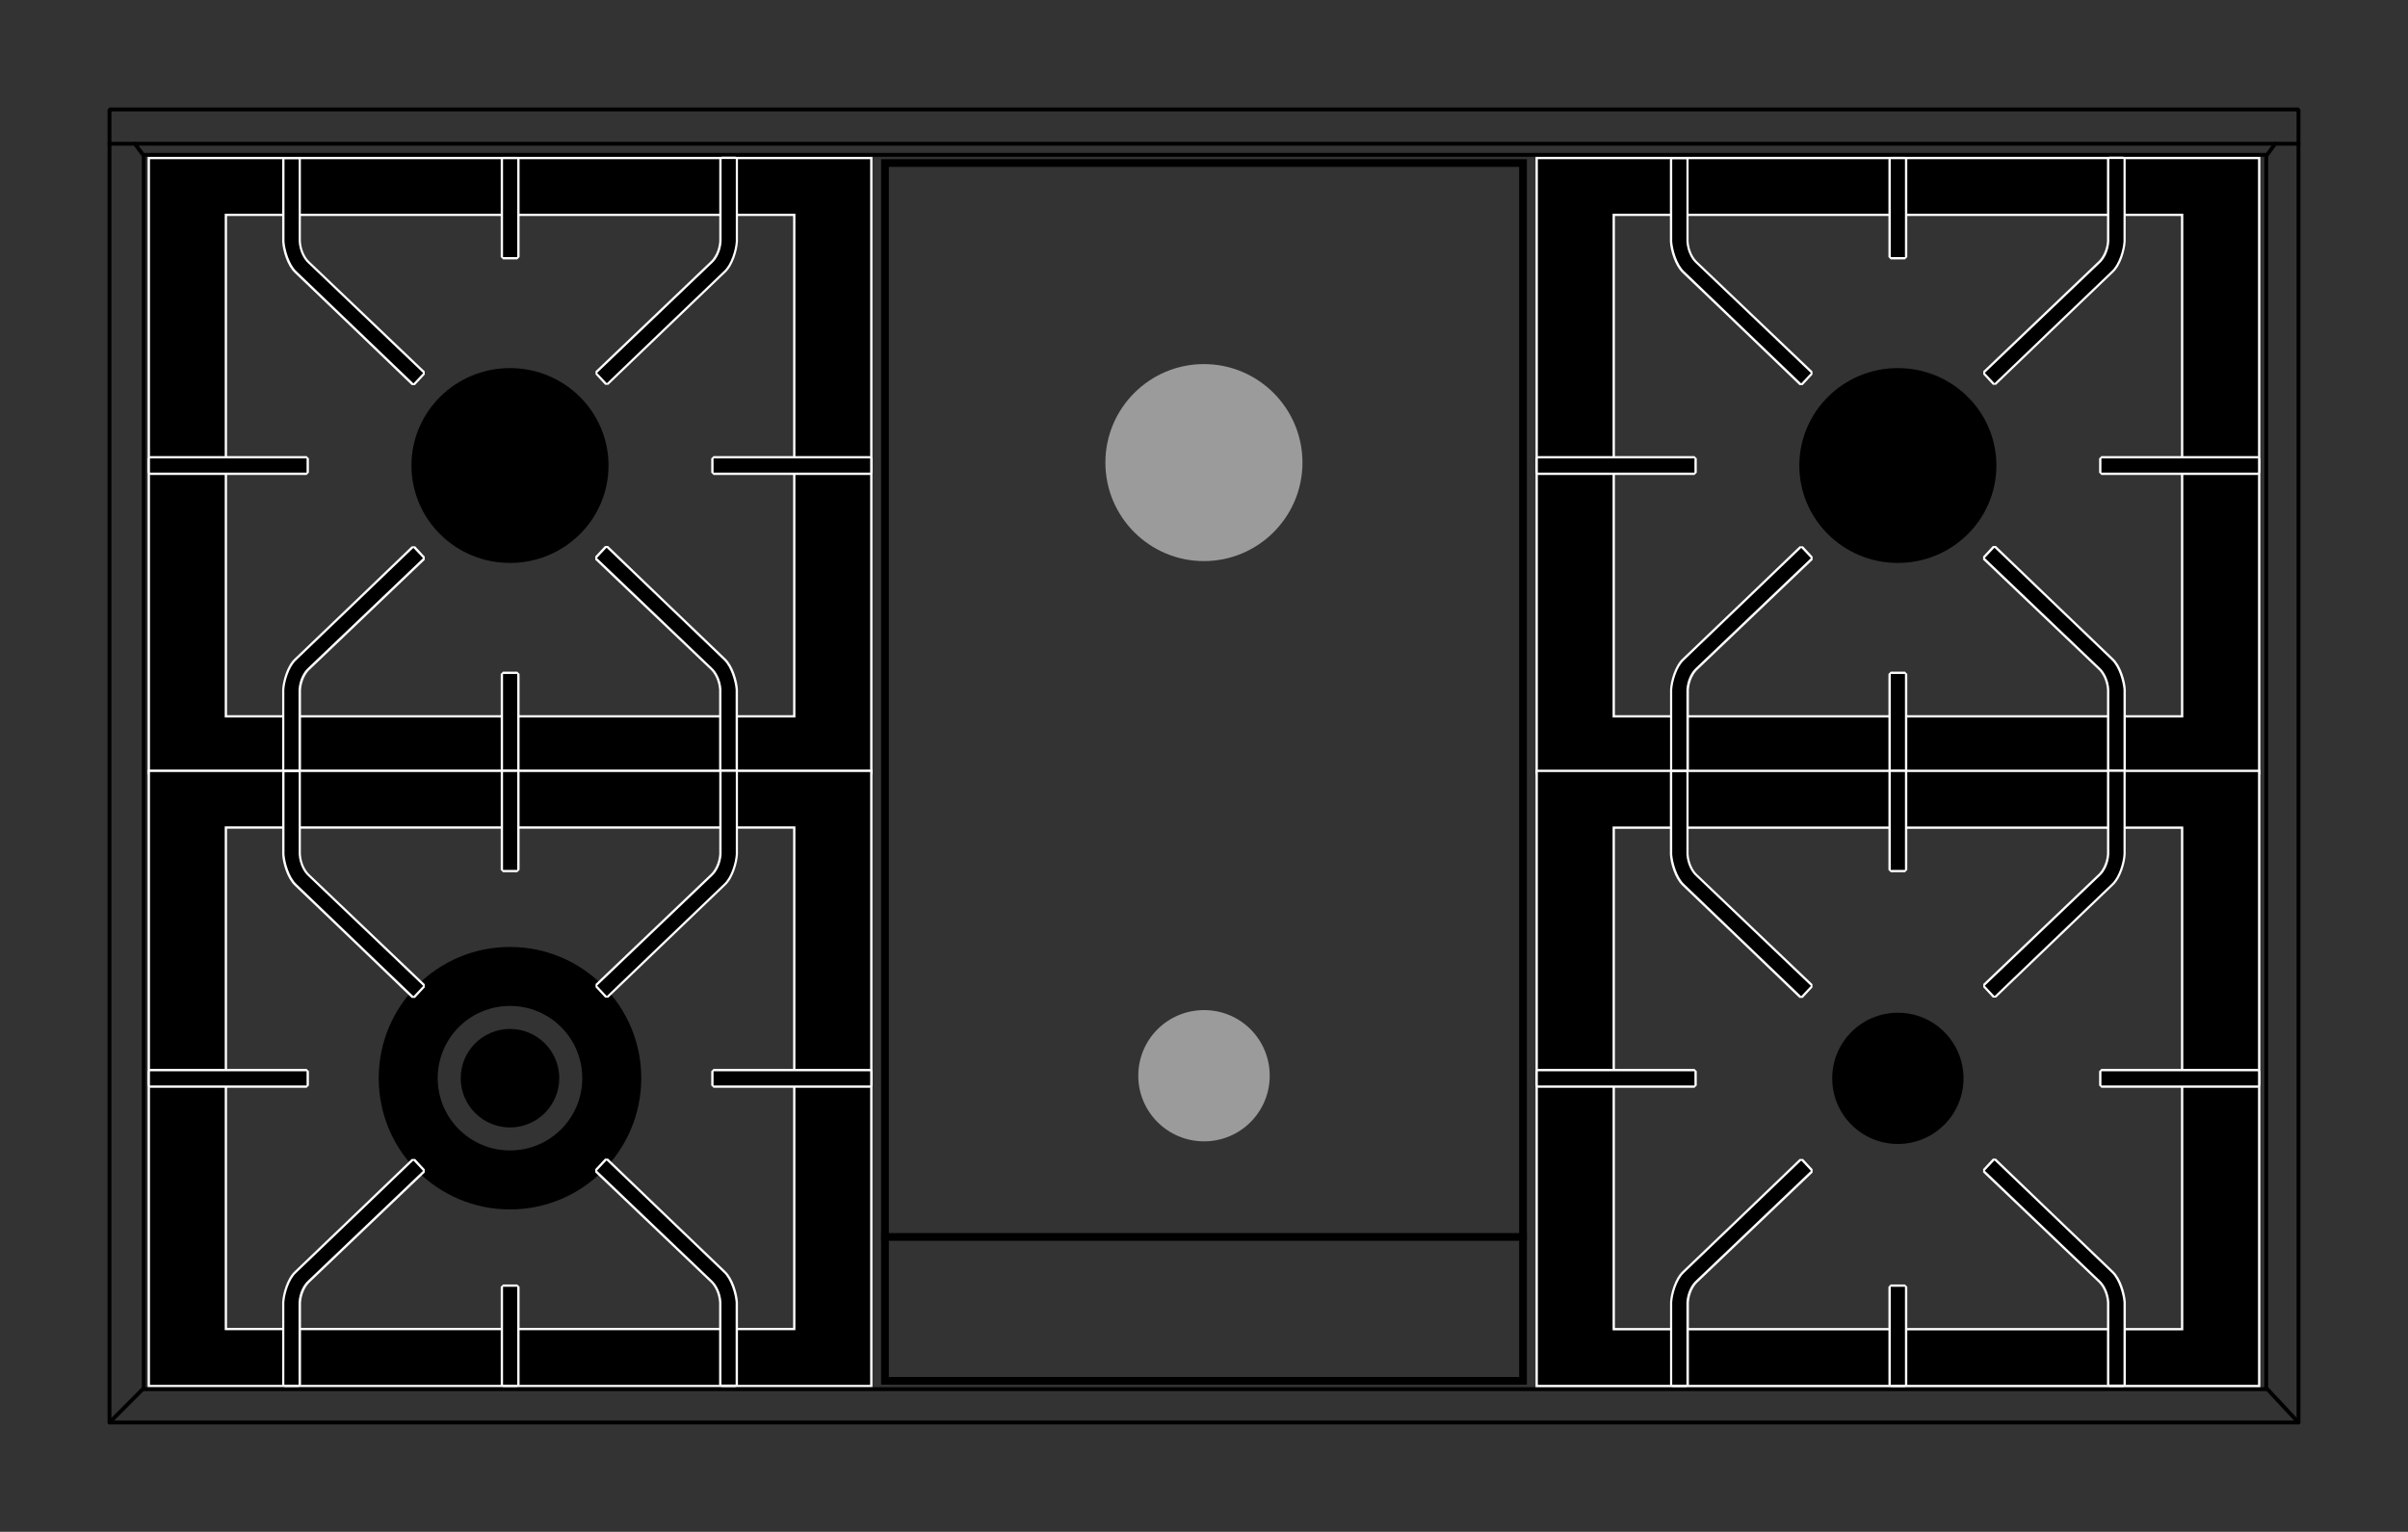 <?xml version="1.0" encoding="UTF-8"?>
<svg xmlns="http://www.w3.org/2000/svg" viewBox="0 0 155.91 99.21">
  <rect x="0" y="0" width="155.91" height="99.21" fill="#333333" stroke="none"/>
  <defs>
    <style>
      .cls-1 {
        stroke-miterlimit: 3.86;
        stroke-width: .5px;
      }

      .cls-1, .cls-2, .cls-3 {
        fill: none;
        stroke: #000;
      }

      .cls-4 {
        fill: #fff;
      }

      .cls-5 {
        fill: #9c9b9b;
      }

      .cls-2 {
        stroke-linejoin: round;
      }

      .cls-2, .cls-3 {
        stroke-linecap: round;
        stroke-width: .25px;
      }

      .cls-3 {
        stroke-linejoin: bevel;
      }
    </style>
  </defs>
  <g id="Piano">
    <rect class="cls-3" x="7.09" y="7.09" width="141.73" height="85.04"></rect>
    <rect class="cls-2" x="9.31" y="10.03" width="137.42" height="79.94"></rect>
    <line class="cls-2" x1="7.09" y1="9.31" x2="148.82" y2="9.31"></line>
    <line class="cls-2" x1="9.31" y1="10.09" x2="8.73" y2="9.31"></line>
    <line class="cls-2" x1="146.74" y1="10.09" x2="147.31" y2="9.31"></line>
    <line class="cls-2" x1="7.09" y1="92.13" x2="9.31" y2="89.9"></line>
    <line class="cls-2" x1="148.82" y1="92.13" x2="146.74" y2="89.9"></line>
  </g>
  <g id="Bruciatori">
    <path class="cls-5" d="m84.33,29.96c0,3.52-2.86,6.38-6.38,6.38s-6.38-2.86-6.38-6.38,2.86-6.38,6.38-6.38,6.38,2.86,6.38,6.38"></path>
    <path class="cls-5" d="m82.21,69.67c0,2.35-1.9,4.25-4.25,4.25s-4.26-1.9-4.26-4.25,1.9-4.25,4.26-4.25,4.25,1.9,4.25,4.25"></path>
    <circle cx="122.88" cy="69.84" r="4.25"></circle>
    <path d="m33.02,61.33c-4.7,0-8.5,3.81-8.5,8.5s3.81,8.5,8.5,8.5,8.5-3.81,8.5-8.5-3.81-8.5-8.5-8.5Zm0,13.18c-2.58,0-4.68-2.09-4.68-4.68s2.09-4.68,4.68-4.68,4.68,2.09,4.68,4.68-2.09,4.68-4.68,4.68Zm0-1.49c-1.76,0-3.19-1.43-3.19-3.19s1.43-3.19,3.19-3.19,3.19,1.43,3.19,3.19-1.43,3.19-3.19,3.19Z"></path>
    <ellipse cx="33.02" cy="30.15" rx="6.38" ry="6.31"></ellipse>
    <ellipse cx="122.88" cy="30.15" rx="6.38" ry="6.31"></ellipse>
    <g>
      <line class="cls-1" x1="57.05" y1="80.11" x2="98.86" y2="80.11"></line>
      <path d="m98.36,10.81v78.37h-40.81V10.81h40.81m.5-.5h-41.81v79.37h41.81V10.31h0Z"></path>
    </g>
    <g>
      <g>
        <path d="m9.63,50.07V10.24h46.78v39.84H9.63Zm41.79-3.68V13.92H14.62v32.48h36.8Z"></path>
        <path class="cls-4" d="m56.34,10.31v39.69H9.71V10.31h46.63M14.55,46.47h36.95V13.84H14.55v32.63M56.49,10.16H9.56v39.99h46.93V10.16h0Zm-41.79,3.83h36.65v32.33H14.7V13.99h0Z"></path>
      </g>
      <g>
        <g>
          <polygon points="46.2 30.69 46.12 30.62 46.12 29.69 46.2 29.62 56.34 29.62 56.41 29.69 56.41 30.62 56.34 30.69 46.2 30.69"></polygon>
          <path class="cls-4" d="m56.34,29.69v.92h-10.14v-.92h10.14m0-.15h-10.14l-.15.15v.92l.15.15h10.14l.15-.15v-.92l-.15-.15h0Z"></path>
        </g>
        <g>
          <polygon points="9.71 30.69 9.63 30.62 9.63 29.69 9.71 29.62 19.85 29.62 19.93 29.69 19.93 30.62 19.85 30.69 9.71 30.69"></polygon>
          <path class="cls-4" d="m19.85,29.69v.92h-10.14v-.92h10.14m0-.15h-10.14l-.15.15v.92l.15.15h10.14l.15-.15v-.92l-.15-.15h0Z"></path>
        </g>
        <g>
          <path d="m26.71,24.88c-.07-.07-7.14-6.86-7.58-7.27-.48-.45-.76-1.44-.79-1.96v-5.34l.08-.08h.92l.08.08v5.33c.04.63.33,1.11.56,1.33.26.24,7.47,7.13,7.47,7.13v.11s-.63.67-.63.67h-.11Z"></path>
          <path class="cls-4" d="m19.34,10.31v5.33c.04.64.33,1.15.59,1.39s7.47,7.13,7.47,7.13l-.63.67s-7.14-6.85-7.58-7.27c-.46-.43-.73-1.38-.77-1.91v-5.33h.92m0-.15h-.92l-.15.15v5.33c.03.56.31,1.55.81,2.02.44.41,7.51,7.2,7.58,7.27h.21s.63-.68.63-.68v-.21c-.08-.07-7.22-6.89-7.48-7.13-.22-.21-.5-.67-.54-1.29v-5.33s-.15-.15-.15-.15h0Z"></path>
        </g>
        <g>
          <path d="m39.23,24.88l-.63-.67v-.11s7.22-6.89,7.47-7.13c.23-.22.52-.7.57-1.34v-5.33l.08-.08h.92l.08.08v5.33c-.03.53-.31,1.51-.79,1.97-.44.42-7.51,7.2-7.58,7.27h-.11Z"></path>
          <path class="cls-4" d="m47.64,10.31v5.33c-.03.53-.3,1.48-.77,1.91-.45.42-7.58,7.27-7.58,7.27l-.63-.67s7.21-6.89,7.47-7.13.55-.74.59-1.39v-5.33h.92m0-.15h-.92l-.15.15v5.33c-.04.6-.32,1.07-.54,1.28-.25.24-7.4,7.06-7.47,7.13v.21s.62.67.62.67h.21c.07-.06,7.14-6.85,7.58-7.27.51-.47.78-1.46.81-2.01v-5.34s-.15-.15-.15-.15h0Z"></path>
        </g>
        <g>
          <path d="m46.71,50.07l-.08-.08v-5.33c-.04-.63-.33-1.11-.56-1.33-.26-.24-7.47-7.13-7.47-7.13v-.11s.63-.67.63-.67h.11c.07.07,7.14,6.85,7.58,7.27.49.45.76,1.44.79,1.96v5.34l-.08.08h-.92Z"></path>
          <path class="cls-4" d="m39.28,35.48s7.14,6.85,7.58,7.27c.46.43.73,1.38.77,1.91v5.33h-.92v-5.33c-.04-.64-.33-1.15-.59-1.39s-7.47-7.13-7.47-7.13l.63-.67m.1-.11h-.21s-.63.68-.63.68v.21c.08.07,7.22,6.89,7.48,7.13.22.21.5.67.54,1.29v5.33s.15.15.15.15h.92l.15-.15v-5.33c-.03-.56-.31-1.55-.81-2.02-.44-.41-7.51-7.2-7.58-7.27h0Z"></path>
        </g>
        <g>
          <path d="m18.41,50.07l-.08-.08v-5.33c.03-.53.31-1.52.79-1.97.44-.42,7.51-7.2,7.58-7.27h.11s.63.67.63.67v.11s-7.22,6.89-7.47,7.13c-.24.22-.52.7-.56,1.34v5.33l-.08.08h-.92Z"></path>
          <path class="cls-4" d="m26.76,35.48l.63.67s-7.21,6.89-7.47,7.13-.55.74-.59,1.39v5.33h-.92v-5.33c.03-.53.3-1.48.77-1.91.45-.42,7.58-7.27,7.58-7.27m-.1-.11c-.07.07-7.14,6.86-7.58,7.27-.51.47-.78,1.46-.81,2.01v5.34s.15.15.15.15h.92l.15-.15v-5.33c.04-.6.32-1.07.54-1.28.25-.24,7.4-7.06,7.47-7.13v-.21s-.62-.67-.62-.67h-.21Z"></path>
        </g>
        <g>
          <polygon points="32.56 16.73 32.49 16.65 32.49 10.31 32.56 10.24 33.49 10.24 33.56 10.31 33.56 16.65 33.49 16.73 32.56 16.73"></polygon>
          <path class="cls-4" d="m33.49,10.31v6.34h-.92v-6.34h.92m0-.15h-.92l-.15.15v6.34l.15.15h.92l.15-.15v-6.34l-.15-.15h0Z"></path>
        </g>
        <g>
          <polygon points="32.56 50.07 32.49 50 32.49 43.65 32.56 43.58 33.49 43.58 33.56 43.65 33.56 50 33.49 50.07 32.56 50.07"></polygon>
          <path class="cls-4" d="m33.49,43.65v6.34h-.92v-6.34h.92m0-.15h-.92l-.15.15v6.34l.15.15h.92l.15-.15v-6.34l-.15-.15h0Z"></path>
        </g>
      </g>
    </g>
    <g>
      <g>
        <path d="m9.63,89.76v-39.84h46.78v39.84H9.63Zm41.79-3.68v-32.48H14.62v32.48h36.8Z"></path>
        <path class="cls-4" d="m56.34,50v39.69H9.71v-39.69h46.63M14.55,86.15h36.95v-32.63H14.55v32.63m41.94-36.31H9.56v39.99h46.93v-39.99h0Zm-41.79,3.83h36.65v32.33H14.7v-32.33h0Z"></path>
      </g>
      <g>
        <g>
          <polygon points="46.2 70.38 46.12 70.3 46.12 69.38 46.2 69.3 56.34 69.3 56.41 69.38 56.41 70.3 56.34 70.38 46.2 70.38"></polygon>
          <path class="cls-4" d="m56.34,69.38v.92h-10.14v-.92h10.14m0-.15h-10.14l-.15.15v.92l.15.15h10.14l.15-.15v-.92l-.15-.15h0Z"></path>
        </g>
        <g>
          <polygon points="9.71 70.38 9.63 70.3 9.63 69.38 9.71 69.3 19.85 69.3 19.93 69.38 19.93 70.3 19.85 70.38 9.71 70.38"></polygon>
          <path class="cls-4" d="m19.85,69.38v.92h-10.14v-.92h10.14m0-.15h-10.14l-.15.15v.92l.15.15h10.14l.15-.15v-.92l-.15-.15h0Z"></path>
        </g>
        <g>
          <path d="m26.71,64.57c-.07-.07-7.14-6.86-7.58-7.27-.48-.45-.76-1.44-.79-1.96v-5.34l.08-.08h.92l.08.08v5.33c.04.63.33,1.11.56,1.33.26.24,7.47,7.13,7.47,7.13v.11s-.63.67-.63.67h-.11Z"></path>
          <path class="cls-4" d="m19.34,50v5.33c.04.64.33,1.15.59,1.39s7.47,7.13,7.47,7.13l-.63.67s-7.14-6.85-7.58-7.27c-.46-.43-.73-1.38-.77-1.91v-5.33h.92m0-.15h-.92l-.15.15v5.33c.03.56.31,1.55.81,2.02.44.41,7.51,7.2,7.58,7.27h.21s.63-.68.63-.68v-.21c-.08-.07-7.22-6.89-7.48-7.13-.22-.21-.5-.67-.54-1.29v-5.33s-.15-.15-.15-.15h0Z"></path>
        </g>
        <g>
          <path d="m39.23,64.57l-.63-.67v-.11s7.22-6.89,7.47-7.13c.23-.22.52-.7.57-1.34v-5.33l.08-.08h.92l.08.08v5.33c-.03.53-.31,1.51-.79,1.97-.44.42-7.51,7.2-7.58,7.27h-.11Z"></path>
          <path class="cls-4" d="m47.64,50v5.33c-.03.53-.3,1.48-.77,1.91-.45.42-7.58,7.27-7.58,7.27l-.63-.67s7.21-6.89,7.47-7.13.55-.74.59-1.39v-5.33h.92m0-.15h-.92l-.15.15v5.33c-.04.6-.32,1.07-.54,1.28-.25.24-7.4,7.06-7.47,7.13v.21s.62.67.62.67h.21c.07-.06,7.14-6.85,7.58-7.27.51-.47.78-1.46.81-2.01v-5.34s-.15-.15-.15-.15h0Z"></path>
        </g>
        <g>
          <path d="m46.71,89.76l-.08-.08v-5.33c-.04-.63-.33-1.11-.56-1.33-.26-.24-7.47-7.13-7.47-7.13v-.11s.63-.67.63-.67h.11c.07.07,7.14,6.85,7.58,7.27.49.45.76,1.44.79,1.96v5.34l-.08.08h-.92Z"></path>
          <path class="cls-4" d="m39.28,75.16s7.14,6.85,7.58,7.27c.46.43.73,1.38.77,1.91v5.33h-.92v-5.33c-.04-.64-.33-1.15-.59-1.39s-7.47-7.13-7.47-7.13l.63-.67m.1-.11h-.21s-.63.68-.63.68v.21c.08.07,7.22,6.89,7.48,7.13.22.21.5.67.54,1.29v5.33s.15.15.15.15h.92l.15-.15v-5.33c-.03-.56-.31-1.55-.81-2.02-.44-.41-7.51-7.2-7.58-7.27h0Z"></path>
        </g>
        <g>
          <path d="m18.41,89.76l-.08-.08v-5.33c.03-.53.31-1.51.79-1.97.44-.42,7.51-7.2,7.58-7.27h.11s.63.67.63.67v.11s-7.22,6.89-7.47,7.13c-.23.22-.52.7-.56,1.34v5.33l-.08.08h-.92Z"></path>
          <path class="cls-4" d="m26.76,75.16l.63.67s-7.21,6.89-7.47,7.13-.55.74-.59,1.39v5.33h-.92v-5.33c.03-.53.3-1.48.77-1.91.45-.42,7.58-7.27,7.58-7.27m-.1-.11c-.07.07-7.14,6.86-7.58,7.27-.51.47-.78,1.46-.81,2.01v5.34s.15.15.15.15h.92l.15-.15v-5.33c.04-.6.32-1.07.54-1.28.25-.24,7.4-7.06,7.47-7.13v-.21s-.62-.67-.62-.67h-.21Z"></path>
        </g>
        <g>
          <polygon points="32.56 56.41 32.49 56.34 32.49 50 32.56 49.92 33.49 49.92 33.56 50 33.56 56.34 33.49 56.41 32.56 56.41"></polygon>
          <path class="cls-4" d="m33.49,50v6.34h-.92v-6.34h.92m0-.15h-.92l-.15.15v6.34l.15.15h.92l.15-.15v-6.34l-.15-.15h0Z"></path>
        </g>
        <g>
          <polygon points="32.56 89.76 32.49 89.68 32.49 83.34 32.56 83.26 33.49 83.26 33.56 83.34 33.56 89.68 33.49 89.76 32.56 89.76"></polygon>
          <path class="cls-4" d="m33.49,83.34v6.34h-.92v-6.34h.92m0-.15h-.92l-.15.15v6.34l.15.15h.92l.15-.15v-6.34l-.15-.15h0Z"></path>
        </g>
      </g>
    </g>
    <g>
      <g>
        <path d="m99.49,50.07V10.24h46.78v39.84h-46.78Zm41.79-3.68V13.92h-36.8v32.48h36.8Z"></path>
        <path class="cls-4" d="m146.2,10.31v39.69h-46.63V10.31h46.63m-41.79,36.16h36.95V13.84h-36.95v32.63m41.94-36.31h-46.93v39.99h46.93V10.16h0Zm-41.79,3.83h36.65v32.33h-36.65V13.99h0Z"></path>
      </g>
      <g>
        <g>
          <polygon points="136.05 30.69 135.98 30.62 135.98 29.69 136.05 29.62 146.2 29.62 146.27 29.69 146.27 30.62 146.2 30.69 136.05 30.69"></polygon>
          <path class="cls-4" d="m146.2,29.69v.92h-10.14v-.92h10.14m0-.15h-10.14l-.15.15v.92l.15.15h10.14l.15-.15v-.92l-.15-.15h0Z"></path>
        </g>
        <g>
          <polygon points="99.57 30.69 99.49 30.62 99.49 29.69 99.57 29.62 109.71 29.62 109.78 29.69 109.78 30.62 109.71 30.69 99.57 30.69"></polygon>
          <path class="cls-4" d="m109.71,29.69v.92h-10.14v-.92h10.14m0-.15h-10.14l-.15.15v.92l.15.15h10.14l.15-.15v-.92l-.15-.15h0Z"></path>
        </g>
        <g>
          <path d="m116.57,24.88c-.07-.07-7.14-6.86-7.58-7.27-.49-.45-.76-1.44-.79-1.96v-5.34l.08-.08h.92l.08.08v5.33c.04.63.33,1.11.56,1.33.26.24,7.47,7.13,7.47,7.13v.11s-.63.67-.63.67h-.11Z"></path>
          <path class="cls-4" d="m109.19,10.31v5.33c.04.64.33,1.15.59,1.39.26.24,7.47,7.13,7.47,7.13l-.63.67s-7.14-6.85-7.58-7.27c-.46-.43-.73-1.38-.77-1.91v-5.33h.92m0-.15h-.92l-.15.15v5.33c.03.56.31,1.55.81,2.02.44.41,7.51,7.2,7.58,7.27h.21s.63-.68.63-.68v-.21c-.08-.07-7.22-6.89-7.48-7.13-.22-.21-.5-.67-.54-1.29v-5.33s-.15-.15-.15-.15h0Z"></path>
        </g>
        <g>
          <path d="m129.09,24.88l-.63-.67v-.11s7.22-6.89,7.47-7.13c.24-.22.52-.7.56-1.34v-5.33l.08-.08h.92l.08.08v5.33c-.03.53-.31,1.52-.79,1.97-.44.42-7.51,7.2-7.58,7.27h-.11Z"></path>
          <path class="cls-4" d="m137.49,10.31v5.33c-.03.53-.3,1.48-.77,1.91-.45.42-7.58,7.27-7.58,7.27l-.63-.67s7.21-6.89,7.47-7.13c.26-.24.55-.74.59-1.39v-5.33h.92m0-.15h-.92l-.15.15v5.33c-.04.6-.32,1.07-.54,1.28-.25.24-7.4,7.06-7.47,7.13v.21s.62.67.62.67h.21c.07-.06,7.14-6.85,7.58-7.27.51-.47.78-1.46.81-2.01v-5.34s-.15-.15-.15-.15h0Z"></path>
        </g>
        <g>
          <path d="m136.57,50.07l-.08-.08v-5.33c-.04-.63-.33-1.11-.56-1.33-.26-.24-7.47-7.13-7.47-7.13v-.11s.63-.67.63-.67h.11c.07.07,7.14,6.85,7.58,7.27.48.45.76,1.44.79,1.96v5.34l-.08.08h-.92Z"></path>
          <path class="cls-4" d="m129.14,35.48s7.14,6.85,7.58,7.27c.46.43.73,1.38.77,1.91v5.33h-.92v-5.33c-.04-.64-.33-1.15-.59-1.39-.26-.24-7.47-7.13-7.47-7.13l.63-.67m.1-.11h-.21s-.63.68-.63.68v.21c.08.07,7.22,6.89,7.48,7.13.22.21.5.67.54,1.29v5.33s.15.15.15.15h.92l.15-.15v-5.33c-.03-.56-.31-1.55-.81-2.02-.44-.41-7.51-7.2-7.58-7.27h0Z"></path>
        </g>
        <g>
          <path d="m108.27,50.07l-.08-.08v-5.33c.03-.53.31-1.51.79-1.97.44-.42,7.51-7.2,7.58-7.27h.11s.63.67.63.67v.11s-7.22,6.89-7.47,7.13c-.24.22-.52.7-.57,1.34v5.33l-.08.08h-.92Z"></path>
          <path class="cls-4" d="m116.62,35.48l.63.67s-7.21,6.89-7.47,7.13c-.26.24-.55.74-.59,1.39v5.33h-.92v-5.33c.03-.53.3-1.48.77-1.91.45-.42,7.58-7.27,7.58-7.27m-.1-.11c-.07.07-7.14,6.86-7.58,7.27-.51.47-.78,1.46-.81,2.01v5.34s.15.15.15.15h.92l.15-.15v-5.33c.04-.6.32-1.07.54-1.28.25-.24,7.4-7.06,7.47-7.13v-.21s-.62-.67-.62-.67h-.21Z"></path>
        </g>
        <g>
          <polygon points="122.42 16.73 122.34 16.65 122.34 10.31 122.42 10.24 123.34 10.24 123.42 10.31 123.42 16.65 123.34 16.73 122.42 16.73"></polygon>
          <path class="cls-4" d="m123.34,10.31v6.34h-.92v-6.34h.92m0-.15h-.92l-.15.15v6.34l.15.15h.92l.15-.15v-6.34l-.15-.15h0Z"></path>
        </g>
        <g>
          <polygon points="122.42 50.07 122.34 50 122.34 43.65 122.42 43.58 123.34 43.58 123.42 43.65 123.42 50 123.34 50.07 122.42 50.07"></polygon>
          <path class="cls-4" d="m123.34,43.65v6.34h-.92v-6.34h.92m0-.15h-.92l-.15.15v6.34l.15.15h.92l.15-.15v-6.34l-.15-.15h0Z"></path>
        </g>
      </g>
    </g>
    <g>
      <g>
        <path d="m99.49,89.76v-39.84h46.78v39.84h-46.78Zm41.79-3.68v-32.48h-36.8v32.48h36.8Z"></path>
        <path class="cls-4" d="m146.2,50v39.69h-46.63v-39.69h46.63m-41.79,36.16h36.95v-32.63h-36.95v32.63m41.94-36.31h-46.93v39.99h46.93v-39.99h0Zm-41.79,3.83h36.65v32.33h-36.65v-32.33h0Z"></path>
      </g>
      <g>
        <g>
          <polygon points="136.05 70.38 135.98 70.3 135.98 69.38 136.05 69.3 146.2 69.3 146.27 69.38 146.27 70.3 146.2 70.38 136.05 70.38"></polygon>
          <path class="cls-4" d="m146.2,69.38v.92h-10.14v-.92h10.14m0-.15h-10.14l-.15.15v.92l.15.15h10.14l.15-.15v-.92l-.15-.15h0Z"></path>
        </g>
        <g>
          <polygon points="99.57 70.38 99.49 70.3 99.49 69.38 99.57 69.3 109.71 69.3 109.78 69.38 109.78 70.3 109.71 70.38 99.57 70.38"></polygon>
          <path class="cls-4" d="m109.71,69.38v.92h-10.14v-.92h10.14m0-.15h-10.14l-.15.15v.92l.15.15h10.14l.15-.15v-.92l-.15-.15h0Z"></path>
        </g>
        <g>
          <path d="m116.57,64.57c-.07-.07-7.14-6.86-7.58-7.27-.49-.45-.76-1.44-.79-1.96v-5.34l.08-.08h.92l.08.08v5.33c.04.63.33,1.11.56,1.33.26.24,7.47,7.13,7.47,7.13v.11s-.63.67-.63.67h-.11Z"></path>
          <path class="cls-4" d="m109.19,50v5.33c.04.64.33,1.15.59,1.39.26.24,7.47,7.13,7.47,7.13l-.63.67s-7.14-6.85-7.58-7.27c-.46-.43-.73-1.38-.77-1.91v-5.33h.92m0-.15h-.92l-.15.15v5.33c.03.56.31,1.55.81,2.02.44.41,7.51,7.2,7.58,7.27h.21s.63-.68.63-.68v-.21c-.08-.07-7.22-6.89-7.48-7.13-.22-.21-.5-.67-.54-1.29v-5.33s-.15-.15-.15-.15h0Z"></path>
        </g>
        <g>
          <path d="m129.09,64.57l-.63-.67v-.11s7.22-6.89,7.47-7.13c.24-.22.52-.7.56-1.34v-5.33l.08-.08h.92l.08.08v5.33c-.03.53-.31,1.52-.79,1.97-.44.42-7.51,7.2-7.58,7.27h-.11Z"></path>
          <path class="cls-4" d="m137.49,50v5.33c-.03.53-.3,1.48-.77,1.91-.45.42-7.58,7.27-7.58,7.27l-.63-.67s7.21-6.89,7.47-7.13c.26-.24.55-.74.59-1.39v-5.33h.92m0-.15h-.92l-.15.15v5.33c-.04.6-.32,1.07-.54,1.28-.25.24-7.4,7.06-7.47,7.13v.21s.62.67.62.67h.21c.07-.06,7.14-6.85,7.58-7.27.51-.47.78-1.46.81-2.01v-5.34s-.15-.15-.15-.15h0Z"></path>
        </g>
        <g>
          <path d="m136.57,89.76l-.08-.08v-5.33c-.04-.63-.33-1.11-.56-1.33-.26-.24-7.47-7.13-7.47-7.13v-.11s.63-.67.63-.67h.11c.07.07,7.14,6.85,7.58,7.27.48.45.76,1.44.79,1.96v5.34l-.08.08h-.92Z"></path>
          <path class="cls-4" d="m129.14,75.16s7.14,6.85,7.58,7.27c.46.43.73,1.38.77,1.91v5.33h-.92v-5.33c-.04-.64-.33-1.15-.59-1.39-.26-.24-7.47-7.13-7.47-7.13l.63-.67m.1-.11h-.21s-.63.68-.63.68v.21c.08.07,7.22,6.89,7.48,7.13.22.21.5.67.54,1.29v5.33s.15.15.15.15h.92l.15-.15v-5.33c-.03-.56-.31-1.55-.81-2.02-.44-.41-7.51-7.2-7.58-7.27h0Z"></path>
        </g>
        <g>
          <path d="m108.27,89.76l-.08-.08v-5.33c.03-.53.31-1.51.79-1.97.44-.42,7.51-7.2,7.58-7.27h.11s.63.67.63.67v.11s-7.22,6.89-7.47,7.13c-.23.22-.52.7-.56,1.34v5.33l-.08.08h-.92Z"></path>
          <path class="cls-4" d="m116.62,75.16l.63.67s-7.21,6.89-7.47,7.13c-.26.24-.55.74-.59,1.39v5.33h-.92v-5.33c.03-.53.3-1.48.77-1.91.45-.42,7.58-7.27,7.58-7.27m-.1-.11c-.07.07-7.14,6.86-7.58,7.27-.51.47-.78,1.46-.81,2.01v5.34s.15.15.15.15h.92l.15-.15v-5.33c.04-.6.32-1.07.54-1.28.25-.24,7.4-7.06,7.47-7.13v-.21s-.62-.67-.62-.67h-.21Z"></path>
        </g>
        <g>
          <polygon points="122.42 56.41 122.34 56.34 122.34 50 122.42 49.92 123.34 49.92 123.42 50 123.42 56.34 123.34 56.41 122.42 56.41"></polygon>
          <path class="cls-4" d="m123.34,50v6.34h-.92v-6.34h.92m0-.15h-.92l-.15.15v6.34l.15.15h.92l.15-.15v-6.34l-.15-.15h0Z"></path>
        </g>
        <g>
          <polygon points="122.42 89.76 122.34 89.68 122.34 83.34 122.42 83.26 123.34 83.26 123.42 83.34 123.42 89.68 123.34 89.76 122.42 89.76"></polygon>
          <path class="cls-4" d="m123.34,83.34v6.34h-.92v-6.34h.92m0-.15h-.92l-.15.15v6.34l.15.15h.92l.15-.15v-6.34l-.15-.15h0Z"></path>
        </g>
      </g>
    </g>
  </g>
</svg>
